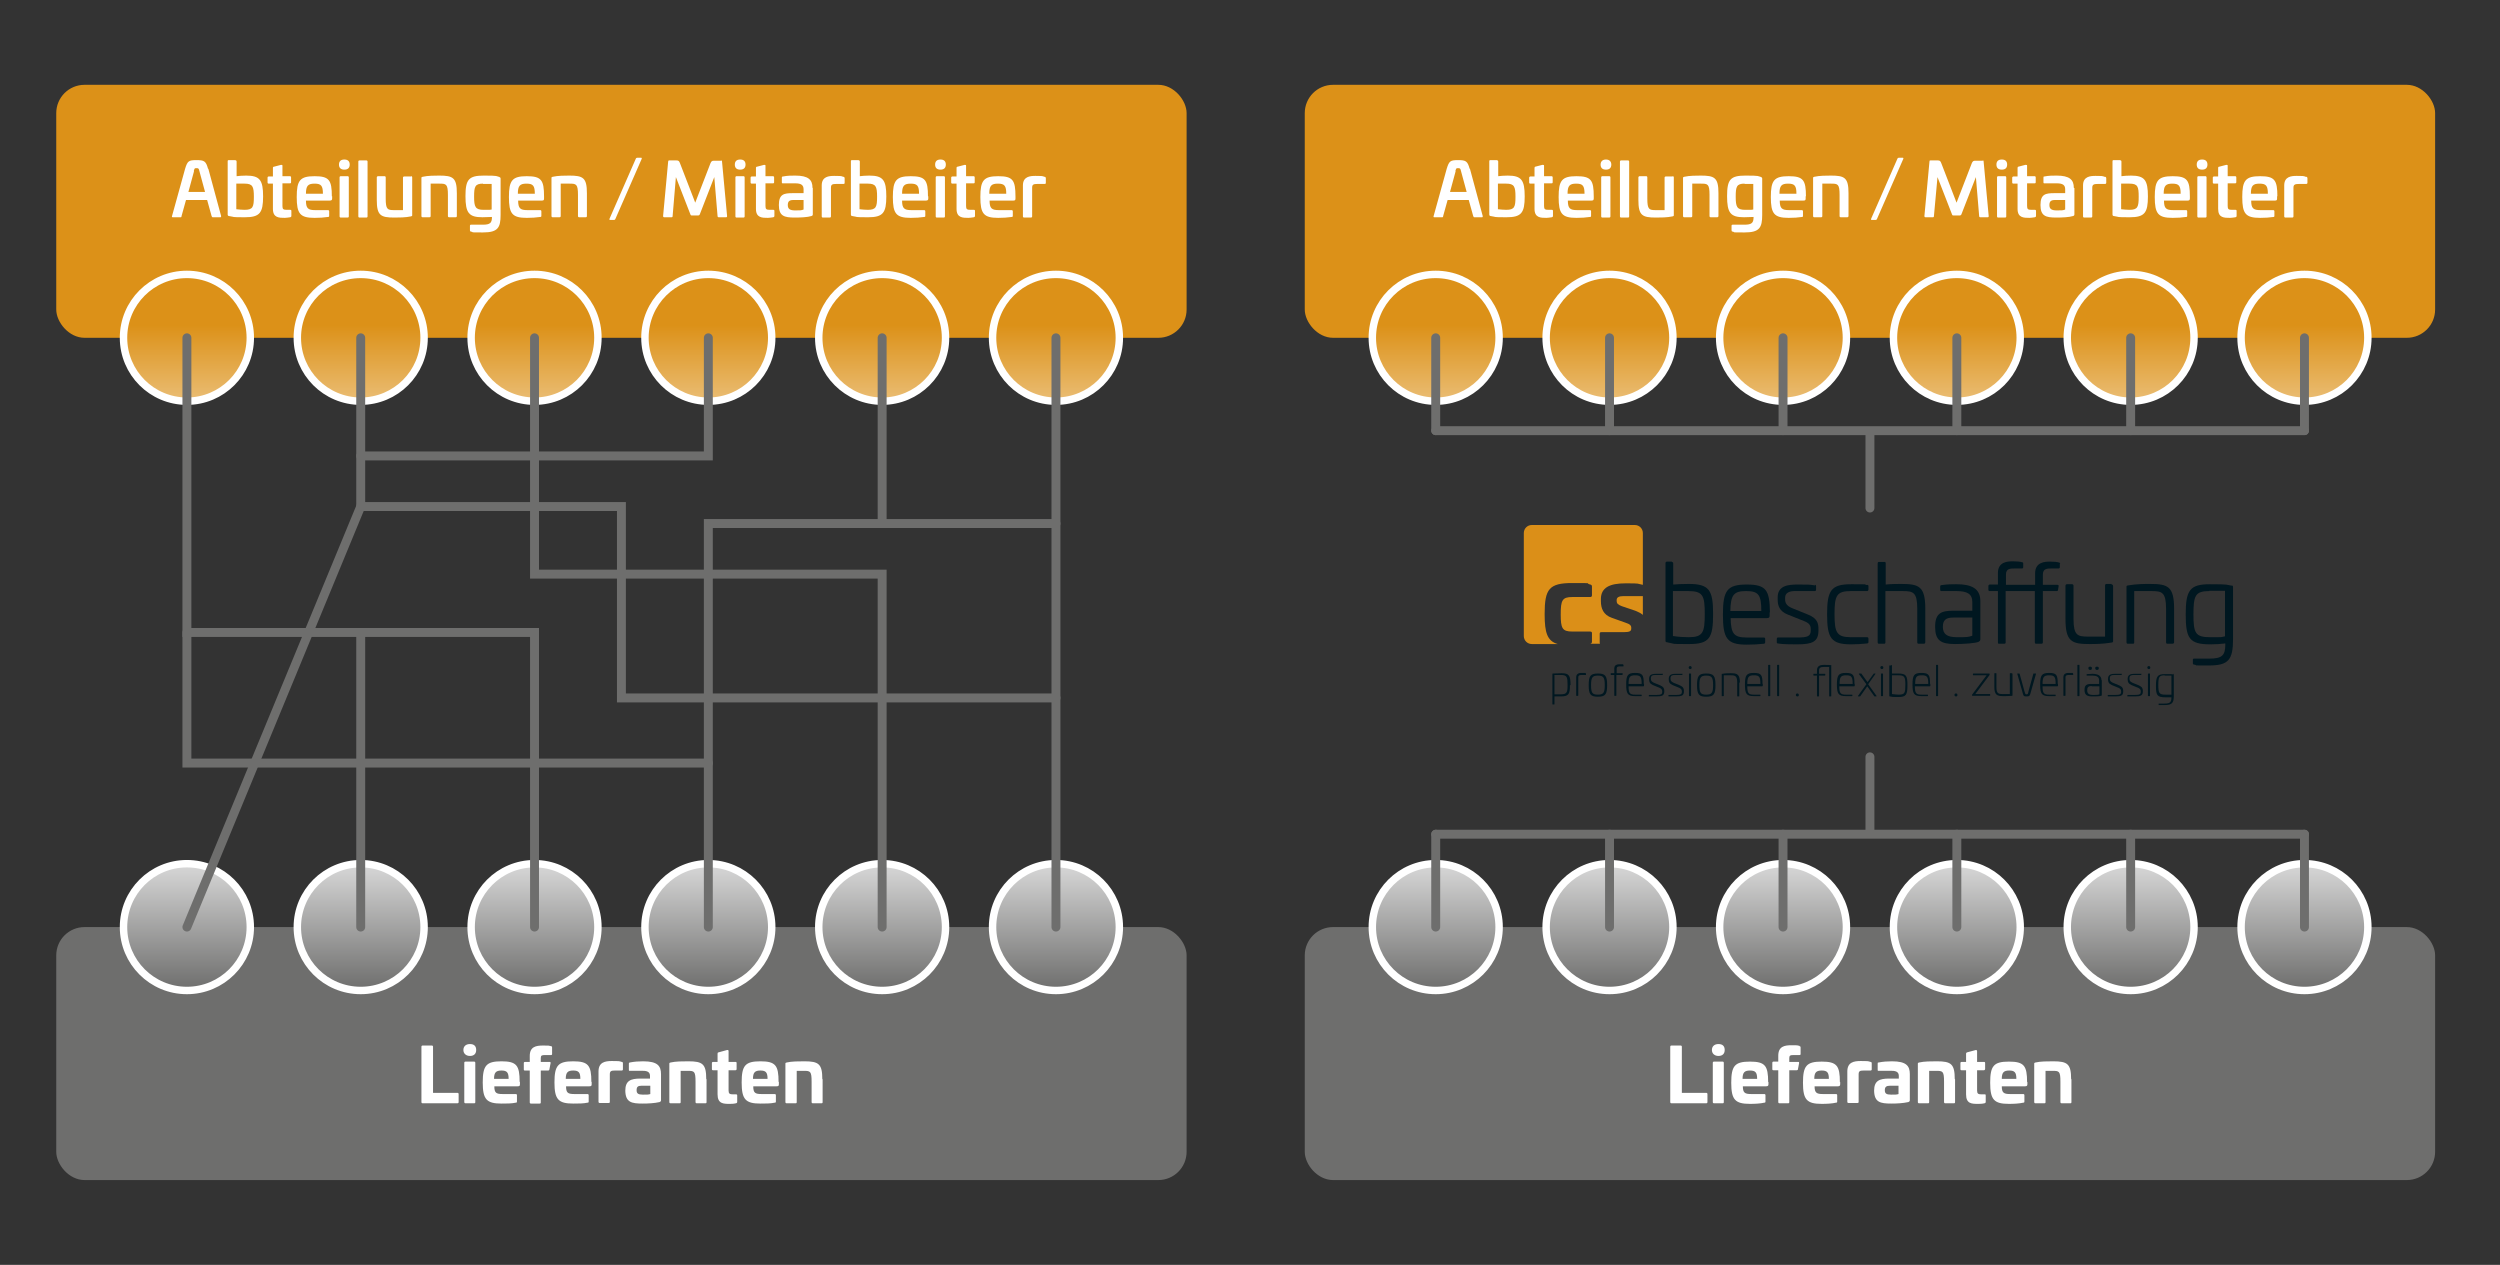 <?xml version="1.0" encoding="UTF-8"?>
<svg id="Ebene_1" xmlns="http://www.w3.org/2000/svg" xmlns:xlink="http://www.w3.org/1999/xlink" version="1.1" viewBox="0 0 840 425">
  <rect x="0" y="0" width="840" height="425" fill="#333333" stroke="none"/>
  <!-- Generator: Adobe Illustrator 29.0.0, SVG Export Plug-In . SVG Version: 2.1.0 Build 186)  -->
  <defs>
    <linearGradient id="CS-orangeverlauf" x1="62.8" y1="134.8" x2="62.8" y2="92.3" gradientUnits="userSpaceOnUse">
      <stop offset="0" stop-color="#eabd74"/>
      <stop offset=".6" stop-color="#dc9118"/>
    </linearGradient>
    <linearGradient id="CS-orangeverlauf1" data-name="CS-orangeverlauf" x1="354.8" x2="354.8" xlink:href="#CS-orangeverlauf"/>
    <linearGradient id="CS-orangeverlauf2" data-name="CS-orangeverlauf" x1="296.4" x2="296.4" xlink:href="#CS-orangeverlauf"/>
    <linearGradient id="CS-orangeverlauf3" data-name="CS-orangeverlauf" x1="238" x2="238" xlink:href="#CS-orangeverlauf"/>
    <linearGradient id="CS-orangeverlauf4" data-name="CS-orangeverlauf" x1="179.6" x2="179.6" xlink:href="#CS-orangeverlauf"/>
    <linearGradient id="CS-orangeverlauf5" data-name="CS-orangeverlauf" x1="121.2" x2="121.2" xlink:href="#CS-orangeverlauf"/>
    <linearGradient id="CS-orangeverlauf6" data-name="CS-orangeverlauf" x1="482.4" x2="482.4" xlink:href="#CS-orangeverlauf"/>
    <linearGradient id="CS-orangeverlauf7" data-name="CS-orangeverlauf" x1="774.3" x2="774.3" xlink:href="#CS-orangeverlauf"/>
    <linearGradient id="CS-orangeverlauf8" data-name="CS-orangeverlauf" x1="715.9" x2="715.9" xlink:href="#CS-orangeverlauf"/>
    <linearGradient id="CS-orangeverlauf9" data-name="CS-orangeverlauf" x1="657.5" x2="657.5" xlink:href="#CS-orangeverlauf"/>
    <linearGradient id="CS-orangeverlauf10" data-name="CS-orangeverlauf" x1="599.1" x2="599.1" xlink:href="#CS-orangeverlauf"/>
    <linearGradient id="CS-orangeverlauf11" data-name="CS-orangeverlauf" x1="540.8" x2="540.8" xlink:href="#CS-orangeverlauf"/>
    <linearGradient id="cs-grauverlauf" x1="62.8" y1="290.2" x2="62.8" y2="332.7" gradientUnits="userSpaceOnUse">
      <stop offset="0" stop-color="#d8d8d8"/>
      <stop offset="1" stop-color="#6e6e6d"/>
    </linearGradient>
    <linearGradient id="cs-grauverlauf1" data-name="cs-grauverlauf" x1="354.8" x2="354.8" xlink:href="#cs-grauverlauf"/>
    <linearGradient id="cs-grauverlauf2" data-name="cs-grauverlauf" x1="296.4" x2="296.4" xlink:href="#cs-grauverlauf"/>
    <linearGradient id="cs-grauverlauf3" data-name="cs-grauverlauf" x1="238" x2="238" xlink:href="#cs-grauverlauf"/>
    <linearGradient id="cs-grauverlauf4" data-name="cs-grauverlauf" x1="179.6" x2="179.6" xlink:href="#cs-grauverlauf"/>
    <linearGradient id="cs-grauverlauf5" data-name="cs-grauverlauf" x1="121.2" x2="121.2" xlink:href="#cs-grauverlauf"/>
    <linearGradient id="cs-grauverlauf6" data-name="cs-grauverlauf" x1="482.4" x2="482.4" xlink:href="#cs-grauverlauf"/>
    <linearGradient id="cs-grauverlauf7" data-name="cs-grauverlauf" x1="774.3" x2="774.3" xlink:href="#cs-grauverlauf"/>
    <linearGradient id="cs-grauverlauf8" data-name="cs-grauverlauf" x1="715.9" x2="715.9" xlink:href="#cs-grauverlauf"/>
    <linearGradient id="cs-grauverlauf9" data-name="cs-grauverlauf" x1="657.5" x2="657.5" xlink:href="#cs-grauverlauf"/>
    <linearGradient id="cs-grauverlauf10" data-name="cs-grauverlauf" x1="599.1" x2="599.1" xlink:href="#cs-grauverlauf"/>
    <linearGradient id="cs-grauverlauf11" data-name="cs-grauverlauf" x1="540.8" x2="540.8" xlink:href="#cs-grauverlauf"/>
    <clipPath id="clippath">
      <rect x="472.4" y="142" width="311.8" height="129.9" fill="none"/>
    </clipPath>
    <clipPath id="clippath-1">
      <rect x="472.4" y="142" width="311.8" height="129.9" fill="none"/>
    </clipPath>
  </defs>
  <rect x="18.9" y="28.5" width="379.8" height="85" rx="9.5" ry="9.5" fill="#dc9118"/>
  <rect x="438.4" y="28.5" width="379.8" height="85" rx="9.5" ry="9.5" fill="#dc9118"/>
  <rect x="18.9" y="311.5" width="379.8" height="85" rx="9.5" ry="9.5" fill="#6e6e6d"/>
  <rect x="438.4" y="311.5" width="379.8" height="85" rx="9.5" ry="9.5" fill="#6e6e6d"/>
  <circle cx="62.8" cy="113.5" r="21.3" fill="url(#CS-orangeverlauf)" stroke="#fff" stroke-miterlimit="10" stroke-width="2.5"/>
  <circle cx="354.8" cy="113.5" r="21.3" fill="url(#CS-orangeverlauf1)" stroke="#fff" stroke-miterlimit="10" stroke-width="2.5"/>
  <circle cx="296.4" cy="113.5" r="21.3" fill="url(#CS-orangeverlauf2)" stroke="#fff" stroke-miterlimit="10" stroke-width="2.5"/>
  <circle cx="238" cy="113.5" r="21.3" fill="url(#CS-orangeverlauf3)" stroke="#fff" stroke-miterlimit="10" stroke-width="2.5"/>
  <circle cx="179.6" cy="113.5" r="21.3" fill="url(#CS-orangeverlauf4)" stroke="#fff" stroke-miterlimit="10" stroke-width="2.5"/>
  <circle cx="121.2" cy="113.5" r="21.3" fill="url(#CS-orangeverlauf5)" stroke="#fff" stroke-miterlimit="10" stroke-width="2.5"/>
  <circle cx="482.4" cy="113.5" r="21.3" fill="url(#CS-orangeverlauf6)" stroke="#fff" stroke-miterlimit="10" stroke-width="2.5"/>
  <circle cx="774.3" cy="113.5" r="21.3" fill="url(#CS-orangeverlauf7)" stroke="#fff" stroke-miterlimit="10" stroke-width="2.5"/>
  <circle cx="715.9" cy="113.5" r="21.3" fill="url(#CS-orangeverlauf8)" stroke="#fff" stroke-miterlimit="10" stroke-width="2.5"/>
  <circle cx="657.5" cy="113.5" r="21.3" fill="url(#CS-orangeverlauf9)" stroke="#fff" stroke-miterlimit="10" stroke-width="2.5"/>
  <circle cx="599.1" cy="113.5" r="21.3" fill="url(#CS-orangeverlauf10)" stroke="#fff" stroke-miterlimit="10" stroke-width="2.5"/>
  <circle cx="540.8" cy="113.5" r="21.3" fill="url(#CS-orangeverlauf11)" stroke="#fff" stroke-miterlimit="10" stroke-width="2.5"/>
  <circle cx="62.8" cy="311.5" r="21.3" fill="url(#cs-grauverlauf)" stroke="#fff" stroke-miterlimit="10" stroke-width="2.5"/>
  <circle cx="354.8" cy="311.5" r="21.3" fill="url(#cs-grauverlauf1)" stroke="#fff" stroke-miterlimit="10" stroke-width="2.5"/>
  <circle cx="296.4" cy="311.5" r="21.3" fill="url(#cs-grauverlauf2)" stroke="#fff" stroke-miterlimit="10" stroke-width="2.5"/>
  <circle cx="238" cy="311.5" r="21.3" fill="url(#cs-grauverlauf3)" stroke="#fff" stroke-miterlimit="10" stroke-width="2.5"/>
  <circle cx="179.6" cy="311.5" r="21.3" fill="url(#cs-grauverlauf4)" stroke="#fff" stroke-miterlimit="10" stroke-width="2.5"/>
  <circle cx="121.2" cy="311.5" r="21.3" fill="url(#cs-grauverlauf5)" stroke="#fff" stroke-miterlimit="10" stroke-width="2.5"/>
  <circle cx="482.4" cy="311.5" r="21.3" fill="url(#cs-grauverlauf6)" stroke="#fff" stroke-miterlimit="10" stroke-width="2.5"/>
  <circle cx="774.3" cy="311.5" r="21.3" fill="url(#cs-grauverlauf7)" stroke="#fff" stroke-miterlimit="10" stroke-width="2.5"/>
  <circle cx="715.9" cy="311.5" r="21.3" fill="url(#cs-grauverlauf8)" stroke="#fff" stroke-miterlimit="10" stroke-width="2.5"/>
  <circle cx="657.5" cy="311.5" r="21.3" fill="url(#cs-grauverlauf9)" stroke="#fff" stroke-miterlimit="10" stroke-width="2.5"/>
  <circle cx="599.1" cy="311.5" r="21.3" fill="url(#cs-grauverlauf10)" stroke="#fff" stroke-miterlimit="10" stroke-width="2.5"/>
  <circle cx="540.8" cy="311.5" r="21.3" fill="url(#cs-grauverlauf11)" stroke="#fff" stroke-miterlimit="10" stroke-width="2.5"/>
  <polyline points="62.8 113.5 62.8 212.5 121.2 212.5 121.2 311.5" fill="none" stroke="#6e6e6d" stroke-linecap="round" stroke-miterlimit="10" stroke-width="3"/>
  <polyline points="62.8 212.5 62.8 256.4 238 256.4" fill="none" stroke="#6e6e6d" stroke-linecap="round" stroke-miterlimit="10" stroke-width="3"/>
  <path d="M121.2,311.5" fill="#6e6e6d" stroke="#6e6e6d" stroke-linecap="round" stroke-miterlimit="10" stroke-width="3"/>
  <path d="M62.8,113.5" fill="#6e6e6d" stroke="#6e6e6d" stroke-linecap="round" stroke-miterlimit="10" stroke-width="3"/>
  <path d="M121.2,311.5" fill="#6e6e6d" stroke="#6e6e6d" stroke-linecap="round" stroke-miterlimit="10" stroke-width="3"/>
  <path d="M121.2,113.5" fill="#6e6e6d" stroke="#6e6e6d" stroke-linecap="round" stroke-miterlimit="10" stroke-width="3"/>
  <path d="M179.6,311.5" fill="#6e6e6d" stroke="#6e6e6d" stroke-linecap="round" stroke-miterlimit="10" stroke-width="3"/>
  <path d="M179.6,113.5" fill="#6e6e6d" stroke="#6e6e6d" stroke-linecap="round" stroke-miterlimit="10" stroke-width="3"/>
  <path d="M238,311.5" fill="#6e6e6d" stroke="#6e6e6d" stroke-linecap="round" stroke-miterlimit="10" stroke-width="3"/>
  <path d="M238,113.5" fill="#6e6e6d" stroke="#6e6e6d" stroke-linecap="round" stroke-miterlimit="10" stroke-width="3"/>
  <path d="M296.4,311.5" fill="#6e6e6d" stroke="#6e6e6d" stroke-linecap="round" stroke-miterlimit="10" stroke-width="3"/>
  <path d="M296.4,113.5" fill="#6e6e6d" stroke="#6e6e6d" stroke-linecap="round" stroke-miterlimit="10" stroke-width="3"/>
  <line x1="354.8" y1="113.5" x2="354.8" y2="311.5" fill="#6e6e6d" stroke="#6e6e6d" stroke-linecap="round" stroke-miterlimit="10" stroke-width="3"/>
  <path d="M179.6,311.5" fill="#6e6e6d" stroke="#6e6e6d" stroke-linecap="round" stroke-miterlimit="10" stroke-width="3"/>
  <path d="M62.8,113.5" fill="#6e6e6d" stroke="#6e6e6d" stroke-linecap="round" stroke-miterlimit="10" stroke-width="3"/>
  <path d="M238,311.5" fill="#6e6e6d" stroke="#6e6e6d" stroke-linecap="round" stroke-miterlimit="10" stroke-width="3"/>
  <path d="M62.8,113.5" fill="#6e6e6d" stroke="#6e6e6d" stroke-linecap="round" stroke-miterlimit="10" stroke-width="3"/>
  <path d="M296.4,311.5" fill="#6e6e6d" stroke="#6e6e6d" stroke-linecap="round" stroke-miterlimit="10" stroke-width="3"/>
  <path d="M62.8,113.5" fill="#6e6e6d" stroke="#6e6e6d" stroke-linecap="round" stroke-miterlimit="10" stroke-width="3"/>
  <path d="M354.8,311.5" fill="#6e6e6d" stroke="#6e6e6d" stroke-linecap="round" stroke-miterlimit="10" stroke-width="3"/>
  <path d="M62.8,113.5" fill="#6e6e6d" stroke="#6e6e6d" stroke-linecap="round" stroke-miterlimit="10" stroke-width="3"/>
  <path d="M179.6,311.5" fill="#6e6e6d" stroke="#6e6e6d" stroke-linecap="round" stroke-miterlimit="10" stroke-width="3"/>
  <path d="M121.2,113.5" fill="#6e6e6d" stroke="#6e6e6d" stroke-linecap="round" stroke-miterlimit="10" stroke-width="3"/>
  <path d="M238,311.5" fill="#6e6e6d" stroke="#6e6e6d" stroke-linecap="round" stroke-miterlimit="10" stroke-width="3"/>
  <path d="M121.2,113.5" fill="#6e6e6d" stroke="#6e6e6d" stroke-linecap="round" stroke-miterlimit="10" stroke-width="3"/>
  <path d="M296.4,311.5" fill="#6e6e6d" stroke="#6e6e6d" stroke-linecap="round" stroke-miterlimit="10" stroke-width="3"/>
  <path d="M121.2,113.5" fill="#6e6e6d" stroke="#6e6e6d" stroke-linecap="round" stroke-miterlimit="10" stroke-width="3"/>
  <path d="M354.8,311.5" fill="#6e6e6d" stroke="#6e6e6d" stroke-linecap="round" stroke-miterlimit="10" stroke-width="3"/>
  <path d="M121.2,311.5" fill="#6e6e6d" stroke="#6e6e6d" stroke-linecap="round" stroke-miterlimit="10" stroke-width="3"/>
  <path d="M179.6,113.5" fill="#6e6e6d" stroke="#6e6e6d" stroke-linecap="round" stroke-miterlimit="10" stroke-width="3"/>
  <path d="M238,311.5" fill="#6e6e6d" stroke="#6e6e6d" stroke-linecap="round" stroke-miterlimit="10" stroke-width="3"/>
  <path d="M179.6,113.5" fill="#6e6e6d" stroke="#6e6e6d" stroke-linecap="round" stroke-miterlimit="10" stroke-width="3"/>
  <path d="M296.4,311.5" fill="#6e6e6d" stroke="#6e6e6d" stroke-linecap="round" stroke-miterlimit="10" stroke-width="3"/>
  <path d="M179.6,113.5" fill="#6e6e6d" stroke="#6e6e6d" stroke-linecap="round" stroke-miterlimit="10" stroke-width="3"/>
  <path d="M354.8,311.5" fill="#6e6e6d" stroke="#6e6e6d" stroke-linecap="round" stroke-miterlimit="10" stroke-width="3"/>
  <path d="M179.6,113.5" fill="#6e6e6d" stroke="#6e6e6d" stroke-linecap="round" stroke-miterlimit="10" stroke-width="3"/>
  <path d="M62.8,311.5" fill="#6e6e6d" stroke="#6e6e6d" stroke-linecap="round" stroke-miterlimit="10" stroke-width="3"/>
  <path d="M238,113.5" fill="#6e6e6d" stroke="#6e6e6d" stroke-linecap="round" stroke-miterlimit="10" stroke-width="3"/>
  <path d="M121.2,311.5" fill="#6e6e6d" stroke="#6e6e6d" stroke-linecap="round" stroke-miterlimit="10" stroke-width="3"/>
  <path d="M238,113.5" fill="#6e6e6d" stroke="#6e6e6d" stroke-linecap="round" stroke-miterlimit="10" stroke-width="3"/>
  <path d="M179.6,311.5" fill="#6e6e6d" stroke="#6e6e6d" stroke-linecap="round" stroke-miterlimit="10" stroke-width="3"/>
  <path d="M238,113.5" fill="#6e6e6d" stroke="#6e6e6d" stroke-linecap="round" stroke-miterlimit="10" stroke-width="3"/>
  <path d="M296.4,311.5" fill="#6e6e6d" stroke="#6e6e6d" stroke-linecap="round" stroke-miterlimit="10" stroke-width="3"/>
  <path d="M238,113.5" fill="#6e6e6d" stroke="#6e6e6d" stroke-linecap="round" stroke-miterlimit="10" stroke-width="3"/>
  <path d="M354.8,311.5" fill="#6e6e6d" stroke="#6e6e6d" stroke-linecap="round" stroke-miterlimit="10" stroke-width="3"/>
  <path d="M238,113.5" fill="#6e6e6d" stroke="#6e6e6d" stroke-linecap="round" stroke-miterlimit="10" stroke-width="3"/>
  <path d="M62.8,311.5" fill="#6e6e6d" stroke="#6e6e6d" stroke-linecap="round" stroke-miterlimit="10" stroke-width="3"/>
  <path d="M296.4,113.5" fill="#6e6e6d" stroke="#6e6e6d" stroke-linecap="round" stroke-miterlimit="10" stroke-width="3"/>
  <path d="M121.2,311.5" fill="#6e6e6d" stroke="#6e6e6d" stroke-linecap="round" stroke-miterlimit="10" stroke-width="3"/>
  <path d="M296.4,113.5" fill="#6e6e6d" stroke="#6e6e6d" stroke-linecap="round" stroke-miterlimit="10" stroke-width="3"/>
  <path d="M179.6,311.5" fill="#6e6e6d" stroke="#6e6e6d" stroke-linecap="round" stroke-miterlimit="10" stroke-width="3"/>
  <path d="M296.4,113.5" fill="#6e6e6d" stroke="#6e6e6d" stroke-linecap="round" stroke-miterlimit="10" stroke-width="3"/>
  <path d="M238,311.5" fill="#6e6e6d" stroke="#6e6e6d" stroke-linecap="round" stroke-miterlimit="10" stroke-width="3"/>
  <path d="M296.4,113.5" fill="#6e6e6d" stroke="#6e6e6d" stroke-linecap="round" stroke-miterlimit="10" stroke-width="3"/>
  <path d="M354.8,311.5" fill="#6e6e6d" stroke="#6e6e6d" stroke-linecap="round" stroke-miterlimit="10" stroke-width="3"/>
  <path d="M354.8,113.5" fill="#6e6e6d" stroke="#6e6e6d" stroke-linecap="round" stroke-miterlimit="10" stroke-width="3"/>
  <path d="M354.8,113.5" fill="#6e6e6d" stroke="#6e6e6d" stroke-linecap="round" stroke-miterlimit="10" stroke-width="3"/>
  <path d="M354.8,113.5" fill="#6e6e6d" stroke="#6e6e6d" stroke-linecap="round" stroke-miterlimit="10" stroke-width="3"/>
  <path d="M354.8,113.5" fill="#6e6e6d" stroke="#6e6e6d" stroke-linecap="round" stroke-miterlimit="10" stroke-width="3"/>
  <path d="M62.8,311.5" fill="#6e6e6d" stroke="#6e6e6d" stroke-linecap="round" stroke-miterlimit="10" stroke-width="3"/>
  <path d="M354.8,113.5" fill="#6e6e6d" stroke="#6e6e6d" stroke-linecap="round" stroke-miterlimit="10" stroke-width="3"/>
  <g>
    <line x1="482.4" y1="113.5" x2="482.4" y2="144.7" fill="#6e6e6d" stroke="#6e6e6d" stroke-linecap="round" stroke-miterlimit="10" stroke-width="3"/>
    <line x1="540.8" y1="113.5" x2="540.8" y2="144.7" fill="#6e6e6d" stroke="#6e6e6d" stroke-linecap="round" stroke-miterlimit="10" stroke-width="3"/>
    <line x1="599.1" y1="113.5" x2="599.1" y2="144.7" fill="#6e6e6d" stroke="#6e6e6d" stroke-linecap="round" stroke-miterlimit="10" stroke-width="3"/>
    <line x1="657.5" y1="113.5" x2="657.5" y2="144.7" fill="#6e6e6d" stroke="#6e6e6d" stroke-linecap="round" stroke-miterlimit="10" stroke-width="3"/>
    <line x1="715.9" y1="113.5" x2="715.9" y2="144.7" fill="#6e6e6d" stroke="#6e6e6d" stroke-linecap="round" stroke-miterlimit="10" stroke-width="3"/>
    <line x1="774.3" y1="113.5" x2="774.3" y2="144.7" fill="#6e6e6d" stroke="#6e6e6d" stroke-linecap="round" stroke-miterlimit="10" stroke-width="3"/>
    <line x1="774.3" y1="144.7" x2="482.4" y2="144.7" fill="#6e6e6d" stroke="#6e6e6d" stroke-linecap="round" stroke-miterlimit="10" stroke-width="3"/>
    <line x1="628.3" y1="145.2" x2="628.3" y2="170.7" fill="#6e6e6d" stroke="#6e6e6d" stroke-linecap="round" stroke-miterlimit="10" stroke-width="3"/>
  </g>
  <g>
    <line x1="774.3" y1="311.5" x2="774.3" y2="280.3" fill="#6e6e6d" stroke="#6e6e6d" stroke-linecap="round" stroke-miterlimit="10" stroke-width="3"/>
    <line x1="715.9" y1="311.5" x2="715.9" y2="280.3" fill="#6e6e6d" stroke="#6e6e6d" stroke-linecap="round" stroke-miterlimit="10" stroke-width="3"/>
    <line x1="657.5" y1="311.5" x2="657.5" y2="280.3" fill="#6e6e6d" stroke="#6e6e6d" stroke-linecap="round" stroke-miterlimit="10" stroke-width="3"/>
    <line x1="599.1" y1="311.5" x2="599.1" y2="280.3" fill="#6e6e6d" stroke="#6e6e6d" stroke-linecap="round" stroke-miterlimit="10" stroke-width="3"/>
    <line x1="540.8" y1="311.5" x2="540.8" y2="280.3" fill="#6e6e6d" stroke="#6e6e6d" stroke-linecap="round" stroke-miterlimit="10" stroke-width="3"/>
    <line x1="482.4" y1="311.5" x2="482.4" y2="280.3" fill="#6e6e6d" stroke="#6e6e6d" stroke-linecap="round" stroke-miterlimit="10" stroke-width="3"/>
    <line x1="482.4" y1="280.3" x2="774.3" y2="280.3" fill="#6e6e6d" stroke="#6e6e6d" stroke-linecap="round" stroke-miterlimit="10" stroke-width="3"/>
    <line x1="628.3" y1="279.8" x2="628.3" y2="254.3" fill="#6e6e6d" stroke="#6e6e6d" stroke-linecap="round" stroke-miterlimit="10" stroke-width="3"/>
  </g>
  <g id="csbeschaffung_logo">
    <g clip-path="url(#clippath)">
      <g clip-path="url(#clippath-1)">
        <path d="M527.5,230.2c0,3.1-.4,3.8-3.2,3.8s-1.3,0-2,0v2.6c0,0,0,.1-.1.1h-.5c0,0-.1,0-.1-.1v-10.1c0-.1,0-.2.2-.2,1.4,0,2-.1,2.9-.1,2.5,0,3,.8,3,4M522.3,226.9v6.4c.7,0,1.4,0,2,0,2.2,0,2.4-.6,2.4-3.2s-.2-3.3-2.2-3.3h-2.3Z" fill="#001720"/>
        <path d="M532.8,226.3c0,0,.1,0,.1.1v.3c0,0,0,.1-.1.1h-1.3c-.5,0-1.2,0-1.2.8v6.1c0,0,0,.1-.1.1h-.5c0,0-.1,0-.1-.1v-6.2c0-1.4,1.4-1.4,1.8-1.4s1.2,0,1.4,0" fill="#001720"/>
        <path d="M540,230.2c0,3.1-.6,3.9-3.1,3.9s-3.1-.8-3.1-3.9.6-3.9,3.1-3.9,3.1.8,3.1,3.9M534.6,230.2c0,2.6.4,3.2,2.3,3.2s2.3-.7,2.3-3.2-.4-3.2-2.3-3.2-2.3.7-2.3,3.2" fill="#001720"/>
        <path d="M545.4,223.4c0,0,.1,0,.1.1v.3c0,0,0,.1-.1.1h-1c-.5,0-1.2,0-1.2.8v1.5h2c0,0,.1,0,0,.1v.4c0,0-.1.1-.2.1h-1.9v6.9c0,0,0,.1-.1.1h-.5c0,0-.1,0-.1-.1v-6.9h-1.1c0,0-.1,0-.1-.1v-.4c0,0,0-.1.1-.1h1.1v-1.6c0-1.4,1.3-1.4,1.8-1.4s.9,0,1.2,0" fill="#001720"/>
        <path d="M552.4,229.9v.4c0,.2,0,.3-.3.3h-4.9c0,2.3.4,2.8,2.2,2.8h2.1c0,0,.1,0,.1.1v.3c0,0,0,.1-.1.1-.6,0-1.6,0-2.1,0-2.5,0-3-.8-3-3.9s.5-3.9,3-3.9,2.9.7,2.9,3.6M547.2,229.8h4.4c0-2.4-.4-2.9-2.2-2.9s-2.2.6-2.2,2.9" fill="#001720"/>
        <path d="M558.6,226.3c0,0,.1,0,.1.1v.3c0,0,0,.1-.1.1h-2.5c-.6,0-1.4.1-1.4,1v.3c0,.6.2.9,1,1.3l2.2.9c1.1.5,1.3,1.1,1.3,1.8v.2c0,1.4-.7,1.7-2.7,1.7s-2,0-2.4,0c0,0-.1,0-.1-.1v-.3c0,0,0-.1.1-.1h2.4c1.5,0,2-.2,2-1v-.2c0-.5-.2-.9-.9-1.2l-2.2-.9c-1.1-.5-1.3-1.1-1.3-1.9v-.3c0-1.5,1.4-1.6,2.4-1.6s1.7,0,2.3,0" fill="#001720"/>
        <path d="M565.2,226.3c0,0,.1,0,.1.1v.3c0,0,0,.1-.1.1h-2.5c-.6,0-1.4.1-1.4,1v.3c0,.6.2.9,1,1.3l2.2.9c1.1.5,1.3,1.1,1.3,1.8v.2c0,1.4-.7,1.7-2.7,1.7s-2,0-2.4,0c0,0-.1,0-.1-.1v-.3c0,0,0-.1.1-.1h2.4c1.5,0,2-.2,2-1v-.2c0-.5-.2-.9-.9-1.2l-2.2-.9c-1.1-.5-1.3-1.1-1.3-1.9v-.3c0-1.5,1.4-1.6,2.4-1.6s1.7,0,2.3,0" fill="#001720"/>
        <path d="M568.4,224.3c0,.4-.2.5-.5.5s-.5-.2-.5-.5.2-.5.5-.5.5.2.5.5M568.1,226.3c0,0,.1,0,.1.1v7.4c0,0,0,.1-.1.1h-.5c0,0-.1,0-.1-.1v-7.4c0,0,0-.1.1-.1h.5Z" fill="#001720"/>
        <path d="M576.4,230.2c0,3.1-.6,3.9-3.1,3.9s-3.1-.8-3.1-3.9.6-3.9,3.1-3.9,3.1.8,3.1,3.9M571,230.2c0,2.6.4,3.2,2.3,3.2s2.3-.7,2.3-3.2-.4-3.2-2.3-3.2-2.3.7-2.3,3.2" fill="#001720"/>
        <path d="M584.4,229.4v4.5c0,0,0,.1-.1.1h-.5c0,0-.1,0-.1-.1v-4.5c0-2.2-.6-2.5-2.1-2.5h-2.4v6.9c0,0,0,.1-.1.1h-.5c0,0-.1,0-.1-.1v-7.3c0,0,0-.1.2-.1,1-.2,2.1-.2,2.9-.2,2.1,0,3,.4,3,3.1" fill="#001720"/>
        <path d="M592.3,229.9v.4c0,.2,0,.3-.3.3h-4.9c0,2.3.4,2.8,2.2,2.8h2.1c0,0,.1,0,.1.1v.3c0,0,0,.1-.1.1-.6,0-1.6,0-2.1,0-2.5,0-3-.8-3-3.9s.5-3.9,3-3.9,2.9.7,2.9,3.6M587.1,229.8h4.4c0-2.4-.4-2.9-2.2-2.9s-2.2.6-2.2,2.9" fill="#001720"/>
        <path d="M594.7,223.4c0,0,.1,0,.1.1v10.3c0,0,0,.1-.1.1h-.5c0,0-.1,0-.1-.1v-10.3c0,0,0-.1.1-.1h.5Z" fill="#001720"/>
        <path d="M597.7,223.4c0,0,.1,0,.1.1v10.3c0,0,0,.1-.1.1h-.5c0,0-.1,0-.1-.1v-10.3c0,0,0-.1.1-.1h.5Z" fill="#001720"/>
        <path d="M604.4,233.5c0,.4-.2.5-.5.5s-.5-.2-.5-.5.2-.5.5-.5.5.2.5.5" fill="#001720"/>
        <path d="M615.3,223.6v10.3c0,0,0,.1-.1.1h-.5c0,0-.1,0-.1-.1v-9.8h-1.8c-1,0-1.6.2-1.6,1.2v1.1h2c0,0,.1,0,.1.1v.4c0,0-.1.1-.2.1h-1.9v6.9c0,0,0,.1-.1.1h-.5c0,0-.1,0-.1-.1v-6.9h-1.1c0,0-.1,0-.1-.1v-.4c0,0,0-.1.1-.1h1.1v-1.2c0-1.5,1.2-1.8,2.3-1.8s1.7,0,2.5.1c0,0,.1,0,.1.1" fill="#001720"/>
        <path d="M623.2,229.9v.4c0,.2,0,.3-.3.3h-4.9c0,2.3.4,2.8,2.2,2.8h2.1c0,0,.1,0,.1.1v.3c0,0,0,.1-.1.1-.6,0-1.6,0-2.1,0-2.5,0-3-.8-3-3.9s.5-3.9,3-3.9,2.9.7,2.9,3.6M618.1,229.8h4.4c0-2.4-.4-2.9-2.2-2.9s-2.2.6-2.2,2.9" fill="#001720"/>
        <path d="M630.1,226.3c0,0,.1,0,0,.2l-2.4,3.4,2.8,3.9c0,0,0,.2,0,.2h-.6c0,0-.1,0-.1,0l-2.4-3.4-2.4,3.4c0,0,0,0-.1,0h-.6c0,0-.1,0,0-.2l2.8-3.9-2.5-3.4c0,0,0-.2,0-.2h.6c0,0,.1,0,.2,0l2.1,2.9,2.1-2.9c0,0,0,0,.1,0h.6Z" fill="#001720"/>
        <path d="M632.8,224.3c0,.4-.2.5-.5.5s-.5-.2-.5-.5.2-.5.5-.5.5.2.5.5M632.6,226.3c0,0,.1,0,.1.1v7.4c0,0,0,.1-.1.1h-.5c0,0-.1,0-.1-.1v-7.4c0,0,0-.1.1-.1h.5Z" fill="#001720"/>
        <path d="M635.6,223.4c0,0,.1,0,.1.1v2.8c.7,0,1.3,0,2,0,2.8,0,3.2.7,3.2,3.9s-.4,4-3,4-1.5,0-2.9-.2c-.1,0-.2,0-.2-.2v-10.1c0,0,0-.1.1-.1h.5ZM635.7,226.9v6.3c1,.1,1.6.2,2.3.2,2,0,2.2-.6,2.2-3.3s-.3-3.2-2.4-3.2h-2Z" fill="#001720"/>
        <path d="M648.6,229.9v.4c0,.2,0,.3-.3.3h-4.9c0,2.3.4,2.8,2.2,2.8h2.1c0,0,.1,0,.1.1v.3c0,0,0,.1-.1.1-.6,0-1.6,0-2.1,0-2.5,0-3-.8-3-3.9s.5-3.9,3-3.9,2.9.7,2.9,3.6M643.5,229.8h4.4c0-2.4-.4-2.9-2.2-2.9s-2.2.6-2.2,2.9" fill="#001720"/>
        <path d="M650.6,223.4h.5c0,0,.1,0,.1.1v10.3c0,0,0,.1-.1.1h-.5c0,0-.1,0-.1-.1v-10.3c0,0,0-.1.1-.1Z" fill="#001720"/>
        <path d="M657.7,233.5c0,.4-.2.5-.5.5s-.5-.2-.5-.5.2-.5.5-.5.5.2.5.5" fill="#001720"/>
        <path d="M668.4,226.3c0,0,.1,0,.1.1v.2c0,0,0,.1,0,.2l-4.8,6.4h4.9c0,0,.1,0,.1.1v.4c0,0,0,.1-.1.1h-5.8c0,0-.2,0-.2-.1v-.2c0,0,0-.1.1-.2l4.8-6.4h-4.5c0,0-.1,0-.1-.1v-.4c0,0,0-.1.1-.1h5.5Z" fill="#001720"/>
        <path d="M676.1,226.3c0,0,.1,0,.1.1v7.3c0,0,0,.1-.2.1-1,.1-2.1.1-2.9.1-2.1,0-3-.4-3-3.1v-4.5c0,0,0-.1.1-.1h.5c0,0,.1,0,.1.1v4.5c0,2.2.6,2.4,2.1,2.4h2.4v-6.9c0,0,0-.1.1-.1h.5Z" fill="#001720"/>
        <path d="M684,226.3c0,0,.1,0,.1.1l-1.7,6c-.4,1.4-.4,1.6-1.5,1.6s-1-.2-1.4-1.6l-1.7-6c0-.1,0-.1.1-.1h.6c0,0,.1,0,.1.1l1.6,5.8c.3,1,.3,1.1.7,1.1s.5,0,.7-1.1l1.6-5.8c0-.1,0-.1.1-.1h.5Z" fill="#001720"/>
        <path d="M691.5,229.9v.4c0,.2,0,.3-.3.3h-4.9c0,2.3.4,2.8,2.2,2.8h2.1c0,0,.1,0,.1.1v.3c0,0,0,.1-.1.1-.6,0-1.6,0-2.1,0-2.5,0-3-.8-3-3.9s.5-3.9,3-3.9,2.9.7,2.9,3.6M686.3,229.8h4.4c0-2.4-.4-2.9-2.2-2.9s-2.2.6-2.2,2.9" fill="#001720"/>
        <path d="M696.5,226.3c0,0,.1,0,.1.1v.3c0,0,0,.1-.1.1h-1.3c-.5,0-1.2,0-1.2.8v6.1c0,0,0,.1-.1.1h-.5c0,0-.1,0-.1-.1v-6.2c0-1.4,1.4-1.4,1.8-1.4s1.2,0,1.4,0" fill="#001720"/>
        <path d="M698.6,223.4c0,0,.1,0,.1.1v10.3c0,0,0,.1-.1.1h-.5c0,0-.1,0-.1-.1v-10.3c0,0,0-.1.1-.1h.5Z" fill="#001720"/>
        <path d="M706.2,228.5v5c0,.1,0,.3-.3.3-.5.2-2,.2-2.9.2-1.9,0-2.6-.6-2.6-2.2s.7-2,2.3-2h2.6v-1.2c0-1.3-1-1.6-2.3-1.6h-1.8c0,0-.1,0-.1-.1v-.3c0,0,0-.1.1-.1.7,0,1.3-.1,1.8-.1,1.7,0,3.1.5,3.1,2.2M702.8,230.5c-1.1,0-1.5.4-1.5,1.4s.4,1.6,1.9,1.6,1.6,0,2.2-.2v-2.7h-2.6ZM702.9,224.5c0,.4-.2.6-.6.6s-.6-.2-.6-.6.2-.5.6-.5.6.2.6.5M705.2,224.5c0,.4-.2.6-.6.6s-.6-.2-.6-.6.2-.5.6-.5.6.2.6.5" fill="#001720"/>
        <path d="M712.8,226.3c0,0,.1,0,.1.1v.3c0,0,0,.1-.1.1h-2.5c-.6,0-1.4.1-1.4,1v.3c0,.6.2.9,1,1.3l2.2.9c1.1.5,1.3,1.1,1.3,1.8v.2c0,1.4-.7,1.7-2.7,1.7s-2,0-2.4,0c0,0-.1,0-.1-.1v-.3c0,0,0-.1.1-.1h2.4c1.5,0,2-.2,2-1v-.2c0-.5-.2-.9-.9-1.2l-2.2-.9c-1.1-.5-1.3-1.1-1.3-1.9v-.3c0-1.5,1.4-1.6,2.4-1.6s1.7,0,2.3,0" fill="#001720"/>
        <path d="M719.4,226.3c0,0,.1,0,.1.1v.3c0,0,0,.1-.1.1h-2.5c-.6,0-1.4.1-1.4,1v.3c0,.6.2.9,1,1.3l2.2.9c1.1.5,1.3,1.1,1.3,1.8v.2c0,1.4-.7,1.7-2.7,1.7s-2,0-2.4,0c0,0-.1,0-.1-.1v-.3c0,0,0-.1.1-.1h2.4c1.5,0,2-.2,2-1v-.2c0-.5-.2-.9-.9-1.2l-2.2-.9c-1.1-.5-1.3-1.1-1.3-1.9v-.3c0-1.5,1.4-1.6,2.4-1.6s1.7,0,2.3,0" fill="#001720"/>
        <path d="M722.5,224.3c0,.4-.2.5-.5.5s-.5-.2-.5-.5.2-.5.5-.5.5.2.5.5M722.3,226.3c0,0,.1,0,.1.1v7.4c0,0,0,.1-.1.1h-.5c0,0-.1,0-.1-.1v-7.4c0,0,0-.1.1-.1h.5Z" fill="#001720"/>
        <path d="M730.2,226.4c.1,0,.2,0,.2.2v7.2c0,2.4-.6,3.1-3.1,3.1s-1.3,0-1.9,0c0,0-.1,0-.1-.1v-.3c0,0,0-.1.1-.1h1.9c1.9,0,2.3-.5,2.3-2.1h0c-.7,0-1.4,0-2,0-2.8,0-3.2-.7-3.2-3.8s.4-4,3-4,1.8,0,2.9.1M727.4,226.9c-2,0-2.2.6-2.2,3.3s.3,3.2,2.4,3.2,1.4,0,2,0v-6.4h-2.3Z" fill="#001720"/>
        <path d="M561.7,188.8c.3,0,.5.2.5.5v7.1c1.3-.1,3-.2,5.1-.2,7,0,8.3,2,8.3,10.1s-1.2,10.1-8.1,10.1-4.1,0-7.4-.6c-.4,0-.5-.2-.5-.6v-26c0-.3.2-.5.5-.5h1.7ZM562.1,198.6v15.1c1.9.3,3.7.4,5.3.4,4.8,0,5.4-1.6,5.4-7.8s-.6-7.7-5.6-7.7h-5.1Z" fill="#001720"/>
        <path d="M594.6,205.7v1.1c0,.6-.1.9-1.1.9h-12c.1,5.1,1,6.5,5.3,6.5h5.8c.3,0,.5.1.5.5v1.1c0,.3-.1.4-.4.5-1.7.2-3.9.3-5.8.3-6.6,0-8-2-8-10.1s1.4-10.1,8-10.1,7.7,1.9,7.8,9.4M581.4,205.3h10.4c0-5.4-.9-6.7-5.1-6.7s-5.2,1.3-5.3,6.7" fill="#001720"/>
        <path d="M609.8,196.5c.3,0,.4.2.4.5v1.1c0,.3-.1.5-.5.5h-6.7c-1.6,0-3.2.5-3.2,2.2v.6c0,1.2.5,2.2,2.5,3l5.2,2.1c3.2,1.3,3.5,3,3.5,4.9v.4c0,3.9-2.1,4.7-7.2,4.7s-5.8-.2-6.4-.3c-.4,0-.4-.2-.4-.4v-1.1c0-.3.1-.5.4-.5h6.5c3.4,0,4.5-.4,4.5-2.3v-.5c0-1.2-.4-2-2.2-2.7l-5.5-2.2c-2.8-1.1-3.4-3-3.4-5v-.8c0-4,3.6-4.3,6.9-4.3s3.8,0,5.7.3" fill="#001720"/>
        <path d="M627.4,196.5c.3,0,.4.2.4.5v1.1c0,.3-.2.5-.5.5h-5.4c-4.8,0-5.5,1.5-5.5,7.7s.7,7.8,5.5,7.8h5.4c.3,0,.5.1.5.5v1.1c0,.3-.1.4-.4.5-1.7.2-4,.3-5.4.3-6.7,0-8.1-2-8.1-10.1s1.4-10.1,8.1-10.1,3.7,0,5.4.3" fill="#001720"/>
        <path d="M633.2,188.8c.3,0,.4.2.4.5v7.1c1.9-.2,4-.2,5.2-.2,6,0,8.1.8,8.1,8.4v11.2c0,.3-.2.5-.5.5h-1.7c-.3,0-.5-.1-.5-.5v-11.2c0-5.7-1.4-6-5-6h-5.7v17.2c0,.3-.1.5-.4.5h-1.7c-.3,0-.5-.1-.5-.5v-26.5c0-.3.1-.5.5-.5h1.7Z" fill="#001720"/>
        <path d="M665.4,201.9v12.8c0,.3,0,.7-.7,1-1.1.4-4.5.7-7.8.7-4.8,0-6.7-1.2-6.7-5.8s2.1-5.4,6.1-5.4h6.4v-2.9c0-2.8-1.8-3.7-5.4-3.7h-4.9c-.4,0-.5-.1-.5-.5v-1c0-.4.1-.4.4-.5,2-.3,3.7-.3,5-.3,5.1,0,8.1,1.4,8.1,5.7M656.3,207.5c-2.4,0-3.5.8-3.5,3.1s1.2,3.5,4.7,3.5,3.7,0,5.2-.5v-6.1h-6.4Z" fill="#001720"/>
        <path d="M692.1,189.4v1.1c0,.3-.1.5-.4.5h-2.1c-1.8,0-3.2,0-3.2,2.1v3.4h4.9c.3,0,.5.2.4.5l-.2,1.2c0,.3-.2.4-.5.4h-4.6v17.2c0,.3-.1.5-.5.5h-1.7c-.3,0-.5-.1-.5-.5v-17.2h-9.8v17.2c0,.3-.1.5-.5.5h-1.7c-.3,0-.4-.1-.4-.5v-17.2h-2.7c-.3,0-.5-.1-.5-.4v-1.3c0-.3.2-.5.5-.5h2.7v-3.9c0-3.8,3.4-3.9,5-3.9s2.3.1,3.1.3c.3,0,.4.2.4.5v1.1c0,.3-.1.5-.4.5h-2.2c-1.8,0-3.2,0-3.2,2.1v3.4h9.8v-3.9c0-3.8,3.4-3.9,5-3.9s2.3.1,3,.3c.3,0,.4.2.4.5" fill="#001720"/>
        <path d="M709.5,196.4c.3,0,.5.2.5.5v18.5c0,.4-.1.4-.5.5-2.9.5-5.7.5-7.4.5-6,0-8.1-.8-8.1-8.4v-11.2c0-.3.2-.5.5-.5h1.7c.3,0,.5.2.5.5v11.1c0,5.7,1.4,6,5,6h5.6v-17.2c0-.3.2-.5.5-.5h1.7Z" fill="#001720"/>
        <path d="M730.5,204.6v11.2c0,.3-.2.5-.6.5h-1.6c-.3,0-.5-.1-.5-.5v-11.2c0-5.7-1.4-6-5-6h-5.7v17.2c0,.3-.1.5-.4.5h-1.7c-.3,0-.5-.1-.5-.5v-18.6c0-.4.1-.4.5-.5,2.9-.5,5.7-.5,7.4-.5,6,0,8.1.8,8.1,8.4" fill="#001720"/>
        <path d="M749.8,196.7c.3,0,.5.2.5.5v17.5c0,7-1.5,8.9-8.1,8.9s-3.2,0-5-.3c-.3,0-.4-.2-.4-.5v-1.1c0-.3.1-.4.4-.4h5c4.5,0,5.5-1.1,5.5-4.8v-.3c-1.7.2-3.2.3-5,.3-7,0-8.3-1.9-8.3-10s1.3-10.2,8.1-10.2,5.5.2,7.4.5M742.4,198.6c-4.8,0-5.4,1.5-5.4,7.8s.6,7.7,5.6,7.7,3.4,0,5-.3v-15.3h-5.3Z" fill="#001720"/>
        <path d="M543.2,201.6v.4c0,.7.4,1.2,1.8,1.7l4.7,1.6c1,.4,1.7.8,2.3,1.3v-6.3h-6.6c-1.4,0-2.2.4-2.2,1.3" fill="#db8f18"/>
        <path d="M519,206.3c0-8.4,1.5-10.4,9.3-10.4s4,0,6,.5c.4,0,.6.3.6.7v2.9c0,.4-.2.6-.6.6h-6c-3.4,0-3.9,1.1-3.9,5.8s.5,5.8,3.9,5.8h6c.4,0,.6.2.6.5v2.9c0,.4-.2.6-.6.7h3.3c0,0-.1-.2-.1-.4v-3c0-.4.2-.5.6-.5h7.5c1.9,0,2.5-.3,2.5-1.2v-.3c0-.7-.4-1.2-2-1.7l-4.5-1.6c-2.9-1-3.7-3.2-3.7-5.6v-.7c0-3.9,3-5.3,8.3-5.3s3.6.1,5.8.5v-17.4c0-1.5-1.2-2.7-2.7-2.7h-34.6c-1.5,0-2.7,1.2-2.7,2.7v34.6c0,1.5,1.2,2.7,2.7,2.7h8.7c-3.5-1-4.4-3.8-4.4-9.9" fill="#db8f18"/>
      </g>
    </g>
  </g>
  <g>
    <path d="M70,56.7l4.3,15.9c0,.3,0,.4-.3.4h-2.5c-.2,0-.3-.1-.4-.4l-1.5-5.4h-7.1l-1.5,5.4c0,.3-.1.4-.3.4h-2.6c-.3,0-.4-.1-.3-.4l4.4-15.9c.8-2.6,1.2-2.9,3.8-2.9s3.2.3,3.9,2.9ZM65.2,57.5l-1.9,7h5.6l-1.9-7c-.2-.9-.3-1-1-1s-.6.1-.9,1Z" fill="#fff"/>
    <path d="M79.1,53.9c.2,0,.4,0,.4.4v4.9c.8-.1,1.9-.2,3.2-.2,4.6,0,5.7,1.5,5.7,7s-1.1,7-6.1,7-3.2-.1-5.3-.4c-.3,0-.5-.2-.5-.5v-17.9c0-.3.1-.4.4-.4h2.3ZM79.4,61.7v8.6c.9.1,2,.2,2.8.2,2.8,0,3.1-1,3.1-4.4s-.4-4.4-3.1-4.4h-2.7Z" fill="#fff"/>
    <path d="M94.5,55.4c.3,0,.4,0,.4.3v3.5h2.5c.2,0,.4.1.4.4v1.6c0,.3-.1.4-.4.4h-2.5v7.6c0,1.1.3,1.3,1.5,1.3h1.1c.3,0,.4.1.4.4v1.6c0,.3-.1.4-.4.5-.7.1-1.4.2-1.8.2-1.9,0-4,0-4-3v-8.5h-1.4c-.2,0-.4-.1-.4-.4v-1.6c0-.2.1-.4.4-.4h1.4v-2.9c0-.2.1-.4.4-.4l2.3-.6Z" fill="#fff"/>
    <path d="M111.6,65.9v.8c0,.5-.2.7-.9.7h-7.9c0,2.6.7,3.2,3.1,3.2h4.3c.2,0,.4.1.4.4v1.5c0,.3-.1.4-.4.4-1.3.2-2.9.3-4.5.3-4.9,0-6-1.4-6-7s1.1-7,6-7,5.8,1.3,5.8,6.8ZM102.8,65.1h5.7c0-2.7-.6-3.4-2.8-3.4s-2.9.7-2.9,3.4Z" fill="#fff"/>
    <path d="M117.5,55.3c0,1.1-.6,1.7-1.8,1.7s-1.8-.6-1.8-1.7.6-1.7,1.8-1.7,1.8.6,1.8,1.7ZM116.8,59.2c.2,0,.4.1.4.4v13.1c0,.2-.1.4-.4.4h-2.3c-.2,0-.4-.1-.4-.4v-13.1c0-.2.1-.4.4-.4h2.3Z" fill="#fff"/>
    <path d="M123.1,53.9c.2,0,.4.1.4.4v18.4c0,.2-.1.4-.4.4h-2.3c-.2,0-.4-.1-.4-.4v-18.4c0-.2.1-.4.4-.4h2.3Z" fill="#fff"/>
    <path d="M138.1,59.2c.2,0,.4.1.4.4v12.7c0,.3-.1.3-.4.4-1.8.4-4.1.4-5.6.4-4.6,0-5.9-.7-5.9-5.9v-7.6c0-.2.2-.4.4-.4h2.2c.2,0,.4.1.4.4v7.1c0,3.7.6,3.9,2.9,3.9h2.9v-10.9c0-.2.1-.4.4-.4h2.3Z" fill="#fff"/>
    <path d="M153.5,65v7.6c0,.2-.1.4-.4.4h-2.2c-.2,0-.4-.1-.4-.4v-7.1c0-3.7-.6-3.8-2.9-3.8h-2.9v10.9c0,.2-.1.4-.4.4h-2.3c-.2,0-.4-.1-.4-.4v-12.8c0-.3.1-.3.4-.4,1.8-.4,4.1-.4,5.6-.4,4.6,0,5.9.7,5.9,5.9Z" fill="#fff"/>
    <path d="M167.7,59.5c.3,0,.5.2.5.5v12.2c0,4.3-.9,5.9-5.9,5.9s-2.7,0-4.1-.3c-.2,0-.3-.2-.3-.4v-1.5c0-.3.1-.4.4-.4h3.9c2.5,0,3.1-.6,3.1-2.6h0c-1.1,0-2,.1-3.2.1-4.6,0-5.7-1.5-5.7-7.1s1.1-6.9,6.2-6.9,4,.2,5.3.5ZM162.3,61.7c-2.7,0-3,1-3,4.4s.4,4.4,3.2,4.4,1.8,0,2.7-.1v-8.6h-2.9Z" fill="#fff"/>
    <path d="M182.8,65.9v.8c0,.5-.1.7-.8.7h-7.9c0,2.6.7,3.2,3.1,3.2h4.3c.2,0,.4.1.4.4v1.5c0,.3-.1.4-.4.4-1.3.2-2.9.3-4.5.3-4.9,0-6-1.4-6-7s1.1-7,6-7,5.8,1.3,5.8,6.8ZM174,65.1h5.7c0-2.7-.6-3.4-2.8-3.4s-2.9.7-2.9,3.4Z" fill="#fff"/>
    <path d="M197.2,65v7.6c0,.2-.1.4-.4.4h-2.2c-.2,0-.4-.1-.4-.4v-7.1c0-3.7-.6-3.8-2.9-3.8h-2.9v10.9c0,.2-.1.4-.4.4h-2.3c-.2,0-.4-.1-.4-.4v-12.8c0-.3.1-.3.4-.4,1.8-.4,4.1-.4,5.6-.4,4.6,0,5.9.7,5.9,5.9Z" fill="#fff"/>
    <path d="M215.4,53c.2,0,.3.1.2.4l-8.8,20.1c-.1.3-.3.4-.5.4h-1.3c-.2,0-.3-.1-.2-.4l8.8-20.1c.1-.3.3-.4.6-.4h1.2Z" fill="#fff"/>
    <path d="M242.3,53.9c.2,0,.3.1.3.4l1.7,18.3c0,.3-.1.4-.4.4h-2.4c-.2,0-.4-.1-.4-.4l-1.1-13.1-4.9,12.6c-.1.2-.3.3-.5.3h-2.1c-.2,0-.4,0-.5-.3l-4.9-12.6-1.1,13.1c0,.3-.1.4-.4.4h-2.4c-.2,0-.4-.1-.4-.4l1.7-18.3c0-.2.1-.4.3-.4h2.5c.7,0,.9.2,1.2,1l5.1,13.2,5.1-13.2c.3-.7.5-.9,1.2-.9h2.5Z" fill="#fff"/>
    <path d="M250.5,55.3c0,1.1-.6,1.7-1.8,1.7s-1.8-.6-1.8-1.7.6-1.7,1.8-1.7,1.8.6,1.8,1.7ZM249.8,59.2c.2,0,.4.1.4.4v13.1c0,.2-.1.4-.4.4h-2.3c-.2,0-.4-.1-.4-.4v-13.1c0-.2.1-.4.4-.4h2.3Z" fill="#fff"/>
    <path d="M256.8,55.4c.3,0,.4,0,.4.3v3.5h2.5c.2,0,.4.1.4.4v1.6c0,.3-.1.4-.4.4h-2.5v7.6c0,1.1.3,1.3,1.5,1.3h1.1c.3,0,.4.1.4.4v1.6c0,.3-.1.4-.4.5-.7.1-1.4.2-1.8.2-1.9,0-4,0-4-3v-8.5h-1.4c-.2,0-.4-.1-.4-.4v-1.6c0-.2.1-.4.4-.4h1.4v-2.9c0-.2.1-.4.4-.4l2.3-.6Z" fill="#fff"/>
    <path d="M273.1,63.2v8.7c0,.3,0,.6-.5.7-1.3.4-3.5.5-5.6.5-3.5,0-5.3-.5-5.3-4.2s1.7-4,4.7-4h3.6v-1.3c0-1.4-.8-2-2.8-2h-4.1c-.3,0-.4,0-.4-.4v-1.5c0-.3.1-.4.4-.4,1.5-.3,2.8-.3,4.1-.3,4.4,0,5.8,1.4,5.8,4.1ZM266.6,67.2c-1.3,0-1.9.4-1.9,1.7s.7,1.8,2.5,1.8,2,0,2.8-.3v-3.2h-3.4Z" fill="#fff"/>
    <path d="M283.4,59.4c.2,0,.4.2.4.5v1.5c0,.3-.1.4-.4.4h-2.3c-1.5,0-1.9.2-1.9,1.3v9.6c0,.2-.1.4-.4.4h-2.3c-.2,0-.4-.1-.4-.4v-10.4c0-3,2.4-3.2,4.2-3.2s2.4,0,3,.3Z" fill="#fff"/>
    <path d="M288.5,53.9c.2,0,.4,0,.4.4v4.9c.8-.1,1.9-.2,3.2-.2,4.6,0,5.7,1.5,5.7,7s-1.1,7-6.1,7-3.2-.1-5.3-.4c-.3,0-.5-.2-.5-.5v-17.9c0-.3.1-.4.4-.4h2.3ZM288.8,61.7v8.6c.9.1,2,.2,2.8.2,2.8,0,3.1-1,3.1-4.4s-.4-4.4-3.1-4.4h-2.7Z" fill="#fff"/>
    <path d="M311.9,65.9v.8c0,.5-.2.7-.9.7h-7.9c0,2.6.7,3.2,3.1,3.2h4.3c.2,0,.4.1.4.4v1.5c0,.3-.1.4-.4.4-1.3.2-2.9.3-4.5.3-4.9,0-6-1.4-6-7s1.1-7,6-7,5.8,1.3,5.8,6.8ZM303.1,65.1h5.7c0-2.7-.6-3.4-2.8-3.4s-2.9.7-2.9,3.4Z" fill="#fff"/>
    <path d="M317.8,55.3c0,1.1-.6,1.7-1.8,1.7s-1.8-.6-1.8-1.7.6-1.7,1.8-1.7,1.8.6,1.8,1.7ZM317.1,59.2c.2,0,.4.1.4.4v13.1c0,.2-.1.4-.4.4h-2.3c-.2,0-.4-.1-.4-.4v-13.1c0-.2.1-.4.4-.4h2.3Z" fill="#fff"/>
    <path d="M324.2,55.4c.3,0,.4,0,.4.3v3.5h2.5c.2,0,.4.1.4.4v1.6c0,.3-.1.4-.4.4h-2.5v7.6c0,1.1.3,1.3,1.5,1.3h1.1c.3,0,.4.1.4.4v1.6c0,.3-.1.4-.4.5-.7.1-1.4.2-1.8.2-1.9,0-4,0-4-3v-8.5h-1.4c-.2,0-.4-.1-.4-.4v-1.6c0-.2.1-.4.4-.4h1.4v-2.9c0-.2.1-.4.4-.4l2.3-.6Z" fill="#fff"/>
    <path d="M341.2,65.9v.8c0,.5-.1.7-.8.7h-7.9c0,2.6.7,3.2,3.1,3.2h4.3c.2,0,.4.1.4.4v1.5c0,.3-.1.4-.4.4-1.3.2-2.9.3-4.5.3-4.9,0-6-1.4-6-7s1.1-7,6-7,5.8,1.3,5.8,6.8ZM332.4,65.1h5.7c0-2.7-.6-3.4-2.8-3.4s-2.9.7-2.9,3.4Z" fill="#fff"/>
    <path d="M351,59.4c.2,0,.4.2.4.5v1.5c0,.3-.1.4-.4.4h-2.3c-1.5,0-1.9.2-1.9,1.3v9.6c0,.2-.1.4-.4.4h-2.3c-.2,0-.4-.1-.4-.4v-10.4c0-3,2.4-3.2,4.2-3.2s2.4,0,3,.3Z" fill="#fff"/>
  </g>
  <g>
    <path d="M493.9,56.7l4.3,15.9c0,.3,0,.4-.3.4h-2.5c-.2,0-.3-.1-.4-.4l-1.5-5.4h-7.1l-1.5,5.4c0,.3-.1.4-.3.4h-2.6c-.3,0-.4-.1-.3-.4l4.4-15.9c.8-2.6,1.2-2.9,3.8-2.9s3.2.3,3.9,2.9ZM489.1,57.5l-1.9,7h5.6l-1.9-7c-.2-.9-.3-1-1-1s-.6.1-.9,1Z" fill="#fff"/>
    <path d="M503,53.9c.2,0,.4,0,.4.4v4.9c.8-.1,1.9-.2,3.2-.2,4.6,0,5.7,1.5,5.7,7s-1.1,7-6.1,7-3.2-.1-5.3-.4c-.3,0-.5-.2-.5-.5v-17.9c0-.3.1-.4.4-.4h2.3ZM503.3,61.7v8.6c.9.1,2,.2,2.8.2,2.8,0,3.1-1,3.1-4.4s-.4-4.4-3.1-4.4h-2.7Z" fill="#fff"/>
    <path d="M518.4,55.4c.3,0,.4,0,.4.3v3.5h2.5c.2,0,.4.1.4.4v1.6c0,.3-.1.4-.4.4h-2.5v7.6c0,1.1.3,1.3,1.5,1.3h1.1c.3,0,.4.1.4.4v1.6c0,.3-.1.4-.4.5-.7.1-1.4.2-1.8.2-1.9,0-4,0-4-3v-8.5h-1.4c-.2,0-.4-.1-.4-.4v-1.6c0-.2.2-.4.4-.4h1.4v-2.9c0-.2.1-.4.3-.4l2.3-.6Z" fill="#fff"/>
    <path d="M535.5,65.9v.8c0,.5-.2.7-.8.7h-7.9c0,2.6.7,3.2,3.1,3.2h4.3c.2,0,.4.1.4.4v1.5c0,.3-.1.4-.4.4-1.3.2-2.9.3-4.5.3-4.9,0-6-1.4-6-7s1.1-7,6-7,5.8,1.3,5.8,6.8ZM526.7,65.1h5.7c0-2.7-.6-3.4-2.8-3.4s-2.9.7-2.9,3.4Z" fill="#fff"/>
    <path d="M541.4,55.3c0,1.1-.6,1.7-1.8,1.7s-1.8-.6-1.8-1.7.7-1.7,1.8-1.7,1.8.6,1.8,1.7ZM540.7,59.2c.2,0,.4.1.4.4v13.1c0,.2-.1.4-.4.4h-2.3c-.2,0-.4-.1-.4-.4v-13.1c0-.2.1-.4.4-.4h2.3Z" fill="#fff"/>
    <path d="M547,53.9c.2,0,.4.1.4.4v18.4c0,.2-.1.4-.4.4h-2.3c-.2,0-.4-.1-.4-.4v-18.4c0-.2.1-.4.4-.4h2.3Z" fill="#fff"/>
    <path d="M562,59.2c.2,0,.4.1.4.4v12.7c0,.3-.1.3-.4.4-1.8.4-4.1.4-5.6.4-4.6,0-5.9-.7-5.9-5.9v-7.6c0-.2.2-.4.4-.4h2.2c.2,0,.4.1.4.4v7.1c0,3.7.6,3.9,2.9,3.9h2.9v-10.9c0-.2.1-.4.4-.4h2.3Z" fill="#fff"/>
    <path d="M577.4,65v7.6c0,.2-.2.4-.4.4h-2.2c-.2,0-.4-.1-.4-.4v-7.1c0-3.7-.6-3.8-2.9-3.8h-2.9v10.9c0,.2-.1.4-.4.4h-2.3c-.2,0-.4-.1-.4-.4v-12.8c0-.3.1-.3.4-.4,1.8-.4,4.1-.4,5.6-.4,4.6,0,5.9.7,5.9,5.9Z" fill="#fff"/>
    <path d="M591.6,59.5c.3,0,.5.2.5.5v12.2c0,4.3-.9,5.9-5.9,5.9s-2.8,0-4.1-.3c-.2,0-.3-.2-.3-.4v-1.5c0-.3.1-.4.4-.4h3.9c2.5,0,3.1-.6,3.1-2.6h0c-1.1,0-2,.1-3.2.1-4.6,0-5.7-1.5-5.7-7.1s1.1-6.9,6.2-6.9,4,.2,5.3.5ZM586.2,61.7c-2.7,0-3,1-3,4.4s.4,4.4,3.2,4.4,1.8,0,2.7-.1v-8.6h-2.9Z" fill="#fff"/>
    <path d="M606.7,65.9v.8c0,.5-.1.7-.8.7h-7.9c0,2.6.7,3.2,3.1,3.2h4.3c.2,0,.4.1.4.4v1.5c0,.3-.1.4-.3.4-1.3.2-2.9.3-4.5.3-4.9,0-6-1.4-6-7s1.1-7,6-7,5.8,1.3,5.8,6.8ZM597.9,65.1h5.7c0-2.7-.6-3.4-2.8-3.4s-2.9.7-2.9,3.4Z" fill="#fff"/>
    <path d="M621.1,65v7.6c0,.2-.2.4-.4.4h-2.2c-.2,0-.4-.1-.4-.4v-7.1c0-3.7-.6-3.8-2.9-3.8h-2.9v10.9c0,.2-.1.4-.4.4h-2.3c-.2,0-.4-.1-.4-.4v-12.8c0-.3.1-.3.4-.4,1.8-.4,4.1-.4,5.6-.4,4.6,0,5.9.7,5.9,5.9Z" fill="#fff"/>
    <path d="M639.3,53c.2,0,.3.1.2.4l-8.8,20.1c-.1.3-.3.4-.5.4h-1.3c-.2,0-.3-.1-.2-.4l8.8-20.1c.1-.3.3-.4.6-.4h1.2Z" fill="#fff"/>
    <path d="M666.2,53.9c.2,0,.3.1.3.4l1.7,18.3c0,.3-.1.4-.4.4h-2.4c-.2,0-.4-.1-.4-.4l-1.1-13.1-4.9,12.6c-.1.2-.3.3-.5.3h-2.1c-.2,0-.4,0-.5-.3l-4.9-12.6-1.2,13.1c0,.3-.1.4-.4.4h-2.4c-.2,0-.4-.1-.4-.4l1.7-18.3c0-.2,0-.4.3-.4h2.5c.7,0,.9.2,1.2,1l5.1,13.2,5.1-13.2c.3-.7.5-.9,1.2-.9h2.5Z" fill="#fff"/>
    <path d="M674.4,55.3c0,1.1-.6,1.7-1.8,1.7s-1.8-.6-1.8-1.7.6-1.7,1.8-1.7,1.8.6,1.8,1.7ZM673.7,59.2c.2,0,.4.1.4.4v13.1c0,.2-.1.4-.4.4h-2.3c-.2,0-.4-.1-.4-.4v-13.1c0-.2.1-.4.4-.4h2.3Z" fill="#fff"/>
    <path d="M680.7,55.4c.3,0,.4,0,.4.3v3.5h2.5c.2,0,.4.1.4.4v1.6c0,.3-.1.4-.4.4h-2.5v7.6c0,1.1.3,1.3,1.5,1.3h1.1c.3,0,.4.1.4.4v1.6c0,.3-.1.4-.4.5-.7.1-1.4.2-1.8.2-1.9,0-4,0-4-3v-8.5h-1.4c-.2,0-.4-.1-.4-.4v-1.6c0-.2.2-.4.4-.4h1.4v-2.9c0-.2.1-.4.3-.4l2.3-.6Z" fill="#fff"/>
    <path d="M697,63.2v8.7c0,.3,0,.6-.5.7-1.3.4-3.5.5-5.6.5-3.5,0-5.3-.5-5.3-4.2s1.7-4,4.7-4h3.6v-1.3c0-1.4-.8-2-2.8-2h-4.1c-.3,0-.4,0-.4-.4v-1.5c0-.3,0-.4.3-.4,1.5-.3,2.8-.3,4.1-.3,4.4,0,5.8,1.4,5.8,4.1ZM690.5,67.2c-1.3,0-1.9.4-1.9,1.7s.7,1.8,2.5,1.8,2,0,2.8-.3v-3.2h-3.4Z" fill="#fff"/>
    <path d="M707.3,59.4c.2,0,.4.2.4.5v1.5c0,.3-.2.4-.4.4h-2.3c-1.5,0-2,.2-2,1.3v9.6c0,.2-.1.4-.4.4h-2.3c-.2,0-.4-.1-.4-.4v-10.4c0-3,2.4-3.2,4.2-3.2s2.4,0,3,.3Z" fill="#fff"/>
    <path d="M712.4,53.9c.2,0,.4,0,.4.4v4.9c.8-.1,1.9-.2,3.2-.2,4.6,0,5.7,1.5,5.7,7s-1.1,7-6.1,7-3.2-.1-5.3-.4c-.3,0-.5-.2-.5-.5v-17.9c0-.3.1-.4.4-.4h2.3ZM712.7,61.7v8.6c.9.1,2,.2,2.8.2,2.8,0,3.1-1,3.1-4.4s-.3-4.4-3.1-4.4h-2.7Z" fill="#fff"/>
    <path d="M735.8,65.9v.8c0,.5-.2.7-.8.7h-7.9c0,2.6.7,3.2,3.1,3.2h4.3c.2,0,.4.1.4.4v1.5c0,.3-.1.4-.4.4-1.3.2-2.9.3-4.5.3-4.9,0-6-1.4-6-7s1.1-7,6-7,5.8,1.3,5.8,6.8ZM727,65.1h5.7c0-2.7-.6-3.4-2.8-3.4s-2.9.7-2.9,3.4Z" fill="#fff"/>
    <path d="M741.7,55.3c0,1.1-.6,1.7-1.8,1.7s-1.8-.6-1.8-1.7.6-1.7,1.8-1.7,1.8.6,1.8,1.7ZM741,59.2c.2,0,.4.1.4.4v13.1c0,.2-.1.4-.4.4h-2.3c-.2,0-.4-.1-.4-.4v-13.1c0-.2.1-.4.4-.4h2.3Z" fill="#fff"/>
    <path d="M748.1,55.4c.3,0,.4,0,.4.3v3.5h2.5c.2,0,.4.1.4.4v1.6c0,.3-.2.4-.4.4h-2.5v7.6c0,1.1.3,1.3,1.5,1.3h1.1c.3,0,.4.1.4.4v1.6c0,.3-.1.4-.4.5-.7.1-1.4.2-1.8.2-2,0-4,0-4-3v-8.5h-1.4c-.2,0-.4-.1-.4-.4v-1.6c0-.2.1-.4.4-.4h1.4v-2.9c0-.2.1-.4.4-.4l2.3-.6Z" fill="#fff"/>
    <path d="M765.1,65.9v.8c0,.5-.1.7-.8.7h-7.9c0,2.6.7,3.2,3.1,3.2h4.3c.2,0,.4.1.4.4v1.5c0,.3-.1.4-.3.4-1.3.2-2.9.3-4.5.3-4.9,0-6-1.4-6-7s1.1-7,6-7,5.8,1.3,5.8,6.8ZM756.3,65.1h5.7c0-2.7-.6-3.4-2.8-3.4s-2.9.7-2.9,3.4Z" fill="#fff"/>
    <path d="M774.9,59.4c.2,0,.4.2.4.5v1.5c0,.3-.2.4-.4.4h-2.3c-1.5,0-2,.2-2,1.3v9.6c0,.2-.1.4-.4.4h-2.3c-.2,0-.4-.1-.4-.4v-10.4c0-3,2.4-3.2,4.2-3.2s2.4,0,3,.3Z" fill="#fff"/>
  </g>
  <g>
    <path d="M145.1,351.3c.2,0,.4.1.4.4v15.5h8.2c.2,0,.4.1.4.4v2.7c0,.2-.1.4-.4.4h-11.7c-.2,0-.4-.1-.4-.4v-18.6c0-.2.1-.4.4-.4h3.2Z" fill="#fff"/>
    <path d="M160,352.8c0,1.3-.8,2-2.1,2s-2.2-.8-2.2-2,.8-2,2.2-2,2.1.7,2.1,2ZM159.3,356.7c.2,0,.4.1.4.4v13.2c0,.3-.1.4-.4.4h-2.9c-.2,0-.4-.1-.4-.4v-13.2c0-.2.1-.4.4-.4h2.9Z" fill="#fff"/>
    <path d="M174.7,363.5v.8c0,.5-.1.7-.8.7h-7.8c0,2.2.6,2.6,2.8,2.6h4.4c.2,0,.4.1.4.4v2.1c0,.3-.1.4-.4.4-1.3.3-3.1.3-4.8.3-5,0-6.3-1.4-6.3-7.1s1.2-7.1,6.3-7.1,6.1,1.4,6.1,6.9ZM166,362.5h4.9c0-2.2-.6-2.8-2.4-2.8s-2.5.6-2.5,2.8Z" fill="#fff"/>
    <path d="M185.1,351.5c.3,0,.4.2.4.5v2.1c0,.3-.1.4-.4.4h-2c-1,0-1.4.1-1.4,1v1.3h3c.3,0,.3.1.3.4l-.4,2.1c0,.2-.2.4-.4.4h-2.5v10.7c0,.3-.1.4-.4.4h-2.9c-.2,0-.4-.1-.4-.4v-10.7h-1.6c-.3,0-.4-.1-.4-.4v-2.1c0-.2.1-.4.4-.4h1.6v-2c0-3.1,2.1-3.5,4.4-3.5s1.8,0,2.7.2Z" fill="#fff"/>
    <path d="M198.8,363.5v.8c0,.5-.1.7-.8.7h-7.8c0,2.2.6,2.6,2.8,2.6h4.4c.2,0,.4.1.4.4v2.1c0,.3-.1.4-.4.4-1.3.3-3.1.3-4.8.3-5,0-6.3-1.4-6.3-7.1s1.2-7.1,6.3-7.1,6.1,1.4,6.1,6.9ZM190.1,362.5h4.9c0-2.2-.6-2.8-2.4-2.8s-2.5.6-2.5,2.8Z" fill="#fff"/>
    <path d="M208.9,356.8c.3,0,.4.2.4.5v2c0,.2-.1.4-.4.4h-2.3c-1.3,0-1.7.2-1.7,1.3v9.2c0,.3-.1.4-.4.4h-3c-.2,0-.4-.1-.4-.4v-10.2c0-3.1,2.2-3.5,4.5-3.5s2.4,0,3.3.3Z" fill="#fff"/>
    <path d="M222.1,360.9v8.6c0,.4,0,.6-.5.8-1.7.4-3.9.5-5.7.5-3.7,0-5.7-.4-5.8-4.3,0-3.4,1.8-4.1,5.1-4.1h3.2v-.9c0-1.2-.8-1.7-2.3-1.7h-4.5c-.3,0-.3,0-.3-.4v-2c0-.3,0-.3.3-.4,1.5-.3,3-.4,4.5-.4,4.9,0,6,1.6,6,4.3ZM215.6,364.8c-1.3,0-1.7.4-1.7,1.5s.5,1.5,2.1,1.5,1.8,0,2.5-.2v-2.8h-2.9Z" fill="#fff"/>
    <path d="M237.4,362.6v7.7c0,.3-.1.4-.4.4h-2.9c-.2,0-.4-.1-.4-.4v-6.8c0-3.6-.4-3.7-2.7-3.7h-2.3v10.5c0,.3-.1.4-.4.4h-3c-.2,0-.4-.1-.4-.4v-12.9c0-.3.1-.3.4-.4,1.7-.4,4.1-.4,6-.4,4.8,0,6,.9,6,6Z" fill="#fff"/>
    <path d="M244.4,352.8c.2,0,.4,0,.4.4v3.6h2.3c.3,0,.4.1.4.4v2c0,.2-.1.4-.4.4h-2.3v6.8c0,1.1.4,1.3,1.5,1.3h1c.3,0,.4.1.4.4v2.1c0,.3-.1.4-.4.5-.9.2-1.6.2-2.1.2-2.1,0-4.1,0-4.1-3.2v-8.1h-1.5c-.3,0-.4-.1-.4-.4v-2c0-.2.1-.4.4-.4h1.5v-2.8c0-.2.1-.4.3-.4l2.9-.8Z" fill="#fff"/>
    <path d="M261.7,363.5v.8c0,.5-.1.7-.8.7h-7.8c0,2.2.6,2.6,2.8,2.6h4.4c.2,0,.4.1.4.4v2.1c0,.3-.1.4-.4.4-1.3.3-3.1.3-4.8.3-5,0-6.3-1.4-6.3-7.1s1.2-7.1,6.3-7.1,6.1,1.4,6.1,6.9ZM253,362.5h4.9c0-2.2-.6-2.8-2.4-2.8s-2.5.6-2.5,2.8Z" fill="#fff"/>
    <path d="M276.4,362.6v7.7c0,.3-.1.4-.4.4h-2.9c-.2,0-.4-.1-.4-.4v-6.8c0-3.6-.4-3.7-2.7-3.7h-2.3v10.5c0,.3-.1.4-.4.4h-3c-.2,0-.4-.1-.4-.4v-12.9c0-.3.1-.3.4-.4,1.7-.4,4.1-.4,6-.4,4.8,0,6,.9,6,6Z" fill="#fff"/>
  </g>
  <g>
    <path d="M564.7,351.3c.2,0,.4.1.4.4v15.5h8.2c.2,0,.4.1.4.4v2.7c0,.2-.1.4-.4.4h-11.7c-.2,0-.4-.1-.4-.4v-18.6c0-.2.1-.4.4-.4h3.2Z" fill="#fff"/>
    <path d="M579.5,352.8c0,1.3-.8,2-2.1,2s-2.2-.8-2.2-2,.8-2,2.2-2,2.1.7,2.1,2ZM578.8,356.7c.2,0,.4.1.4.4v13.2c0,.3-.1.4-.4.4h-2.9c-.2,0-.4-.1-.4-.4v-13.2c0-.2.1-.4.4-.4h2.9Z" fill="#fff"/>
    <path d="M594.2,363.5v.8c0,.5-.2.7-.8.7h-7.8c0,2.2.7,2.6,2.8,2.6h4.4c.2,0,.4.1.4.4v2.1c0,.3-.1.4-.4.4-1.3.3-3.1.4-4.8.4-5,0-6.3-1.4-6.3-7.1s1.2-7.1,6.3-7.1,6.1,1.4,6.1,6.9ZM585.5,362.5h4.9c0-2.2-.6-2.8-2.4-2.8s-2.5.6-2.5,2.8Z" fill="#fff"/>
    <path d="M604.6,351.5c.3,0,.4.2.4.5v2.1c0,.3-.1.4-.4.4h-2c-1,0-1.4.1-1.4,1v1.3h3c.3,0,.3.1.3.4l-.4,2.1c0,.2-.2.3-.4.3h-2.5v10.7c0,.3-.1.4-.4.4h-2.9c-.2,0-.4-.1-.4-.4v-10.7h-1.6c-.3,0-.4-.1-.4-.4v-2.1c0-.2.1-.4.4-.4h1.6v-2c0-3.1,2.1-3.5,4.4-3.5s1.8,0,2.7.2Z" fill="#fff"/>
    <path d="M618.3,363.5v.8c0,.5-.2.7-.8.7h-7.8c0,2.2.7,2.6,2.8,2.6h4.4c.2,0,.4.1.4.4v2.1c0,.3-.1.4-.4.4-1.3.3-3.1.4-4.8.4-5,0-6.3-1.4-6.3-7.1s1.2-7.1,6.3-7.1,6.1,1.4,6.1,6.9ZM609.6,362.5h4.9c0-2.2-.6-2.8-2.4-2.8s-2.5.6-2.5,2.8Z" fill="#fff"/>
    <path d="M628.5,356.8c.3,0,.4.2.4.5v2c0,.2-.1.4-.4.4h-2.3c-1.3,0-1.7.2-1.7,1.3v9.2c0,.3-.1.4-.4.4h-3c-.2,0-.4-.1-.4-.4v-10.2c0-3.1,2.2-3.5,4.5-3.5s2.4,0,3.3.3Z" fill="#fff"/>
    <path d="M641.7,360.9v8.6c0,.4,0,.6-.5.8-1.8.4-3.9.5-5.7.5-3.7,0-5.7-.4-5.8-4.3,0-3.4,1.8-4.1,5.1-4.1h3.2v-.9c0-1.2-.8-1.7-2.3-1.7h-4.5c-.3,0-.3,0-.3-.4v-2c0-.3,0-.4.3-.4,1.5-.3,3-.4,4.5-.4,4.9,0,6,1.6,6,4.3ZM635.1,364.8c-1.3,0-1.8.4-1.8,1.5s.5,1.5,2.1,1.5,1.8,0,2.5-.2v-2.8h-2.9Z" fill="#fff"/>
    <path d="M656.9,362.6v7.7c0,.3-.1.4-.4.4h-2.9c-.2,0-.4-.1-.4-.4v-6.8c0-3.6-.4-3.7-2.7-3.7h-2.3v10.5c0,.3-.1.4-.4.4h-3c-.2,0-.4-.1-.4-.4v-12.9c0-.3.1-.3.4-.4,1.7-.4,4.1-.4,6-.4,4.8,0,6,.9,6,6Z" fill="#fff"/>
    <path d="M663.9,352.8c.2,0,.4.1.4.4v3.6h2.3c.3,0,.4.1.4.4v2c0,.2-.2.4-.4.4h-2.3v6.8c0,1.1.4,1.3,1.5,1.3h1c.3,0,.4,0,.4.4v2.1c0,.3-.1.4-.4.5-.9.2-1.6.2-2.1.2-2.2,0-4.1,0-4.1-3.2v-8.1h-1.5c-.3,0-.4-.1-.4-.4v-2c0-.2.1-.4.4-.4h1.5v-2.8c0-.2.1-.3.3-.4l3-.8Z" fill="#fff"/>
    <path d="M681.2,363.5v.8c0,.5-.2.7-.8.7h-7.8c0,2.2.7,2.6,2.8,2.6h4.4c.2,0,.4.1.4.4v2.1c0,.3-.1.4-.4.4-1.3.3-3.1.4-4.8.4-5,0-6.3-1.4-6.3-7.1s1.2-7.1,6.3-7.1,6.1,1.4,6.1,6.9ZM672.6,362.5h4.9c0-2.2-.6-2.8-2.4-2.8s-2.5.6-2.5,2.8Z" fill="#fff"/>
    <path d="M696,362.6v7.7c0,.3-.1.4-.4.4h-2.9c-.2,0-.4-.1-.4-.4v-6.8c0-3.6-.4-3.7-2.7-3.7h-2.3v10.5c0,.3-.1.4-.4.4h-3c-.2,0-.4-.1-.4-.4v-12.9c0-.3.1-.3.4-.4,1.7-.4,4.1-.4,6-.4,4.8,0,6,.9,6,6Z" fill="#fff"/>
  </g>
  <polyline points="121.2 212.5 179.6 212.5 179.6 311.5" fill="none" stroke="#6e6e6d" stroke-linecap="round" stroke-miterlimit="10" stroke-width="3"/>
  <polyline points="179.6 113.5 179.6 192.9 296.4 192.9 296.4 311.5" fill="none" stroke="#6e6e6d" stroke-linecap="round" stroke-miterlimit="10" stroke-width="3"/>
  <polyline points="121.2 113.5 121.2 170.2 62.8 311.5" fill="none" stroke="#6e6e6d" stroke-linecap="round" stroke-miterlimit="10" stroke-width="3"/>
  <polyline points="238 311.5 238 175.9 296.4 175.9 296.4 113.5" fill="none" stroke="#6e6e6d" stroke-linecap="round" stroke-miterlimit="10" stroke-width="3"/>
  <polyline points="238 113.5 238 153.2 121.2 153.2" fill="none" stroke="#6e6e6d" stroke-linecap="round" stroke-miterlimit="10" stroke-width="3"/>
  <polyline points="354.8 234.5 208.8 234.5 208.8 170.2 121.2 170.2" fill="none" stroke="#6e6e6d" stroke-linecap="round" stroke-miterlimit="10" stroke-width="3"/>
  <path d="M354.8,214.4" fill="none" stroke="#6e6e6d" stroke-linecap="round" stroke-miterlimit="10" stroke-width="3"/>
  <path d="M238,214.4" fill="none" stroke="#6e6e6d" stroke-linecap="round" stroke-miterlimit="10" stroke-width="3"/>
  <line x1="354.8" y1="175.9" x2="296.4" y2="175.9" fill="none" stroke="#6e6e6d" stroke-linecap="round" stroke-miterlimit="10" stroke-width="3"/>
</svg>